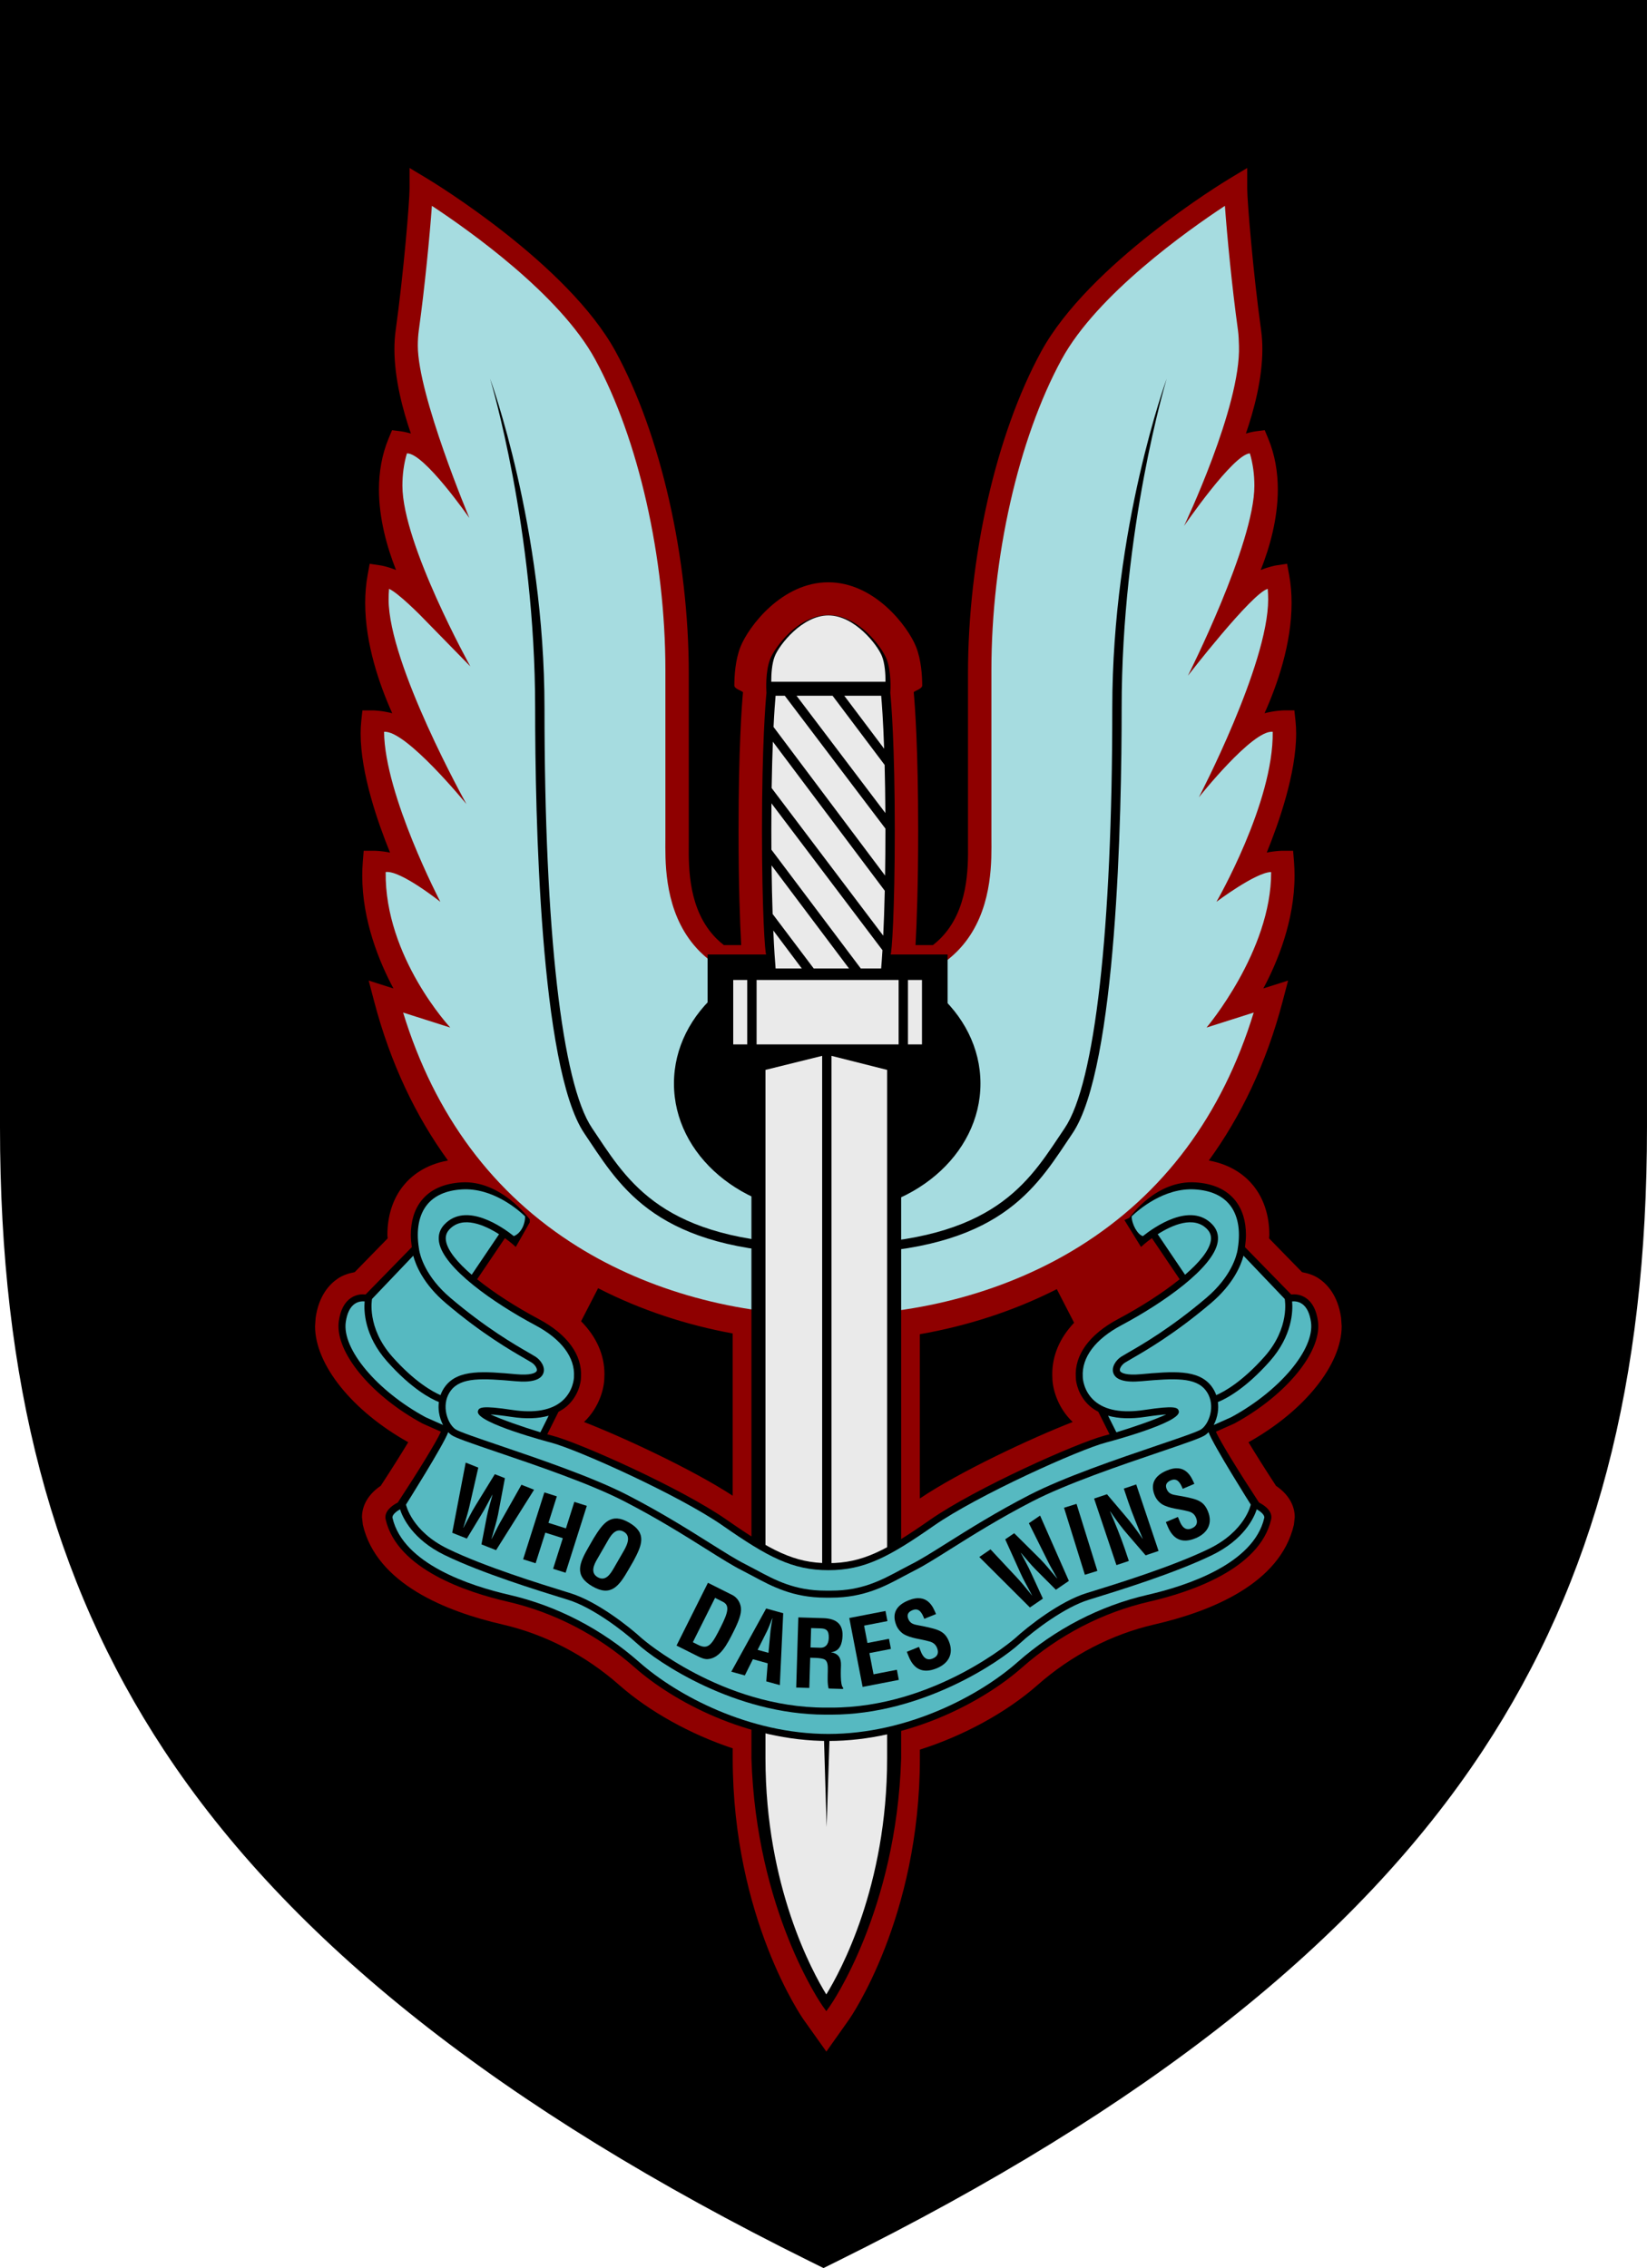 <?xml version="1.0" encoding="utf-8"?>
<!-- Generator: Adobe Illustrator 12.0.0, SVG Export Plug-In . SVG Version: 6.00 Build 51448)  -->
<!DOCTYPE svg PUBLIC "-//W3C//DTD SVG 1.1//EN" "http://www.w3.org/Graphics/SVG/1.1/DTD/svg11.dtd">
<svg  version="1.1" id="Layer_1" xmlns="http://www.w3.org/2000/svg" xmlns:xlink="http://www.w3.org/1999/xlink" width="323.797" height="445.943"
	 viewBox="0 0 323.797 445.943" overflow="visible" enable-background="new 0 0 323.797 445.943" xml:space="preserve">
<path d="M0,0v221.586c0,50.188,10.245,89.126,32.244,122.541c24.73,37.565,66.253,70.431,126.938,100.472l2.716,1.346l2.715-1.346
	c60.688-30.041,102.21-62.904,126.938-100.472c21.999-33.415,32.244-72.353,32.244-122.541V0H0z"/>
<g>
	<g>
		<path fill="none" d="M114.239,259.783c3.002,3.034,4.595,6.575,4.595,10.383c0,0.285-0.01,0.571-0.027,0.86l-0.006,0.108
			l0.007-0.243c0,1.887-0.875,5.743-3.99,8.698c7.951,3.103,21.314,9.343,29.229,14.496v-31.905
			c-8.957-1.64-17.956-4.533-26.459-8.896L114.239,259.783z"/>
		<path fill="none" d="M211.17,260.078l-3.404-6.606c-8.658,4.394-17.822,7.271-26.925,8.86v32.301
			c7.776-5.25,21.813-11.829,30.048-15.042c-3.115-2.954-3.99-6.811-3.99-8.699l0.004,0.176c-0.02-0.293-0.027-0.582-0.027-0.871
			C206.874,266.493,208.355,263.048,211.17,260.078z"/>
		<path fill="#8F0000" d="M263.77,260.749l-0.115-1.65c-0.627-4.387-2.733-6.625-4.393-7.729c-0.986-0.659-2.115-1.021-3.279-1.237
			c-1.435-1.467-4.746-4.859-6.486-6.642c0.02-0.234,0.053-0.675,0.053-0.675c0-3.782-1.083-7.131-3.135-9.679
			c-1.516-1.883-4.219-4.129-8.768-4.958c6.26-8.604,11.287-18.977,14.528-31.338l1.062-4.043c0,0-4.664,1.484-4.865,1.548
			c2.727-5.097,6.132-13.248,6.132-22.188c0-0.916-0.036-1.839-0.11-2.769l-0.174-2.113H252.1c-0.099,0-1.35,0.014-3.063,0.359
			c2.374-5.824,5.783-15.545,5.783-23.408c0-0.858-0.04-1.693-0.129-2.499l-0.221-2.053h-2.064c-0.139,0-1.741,0.035-3.799,0.559
			c2.498-5.561,5.314-13.614,5.314-21.68c0-1.848-0.146-3.696-0.48-5.515l-0.402-2.19l-2.201,0.331
			c-0.117,0.017-1.316,0.229-2.977,0.893c1.775-4.492,3.354-10.088,3.354-15.833c0-3.366-0.541-6.779-1.901-10.042l-0.672-1.615
			l-1.735,0.218c-0.087,0.011-0.88,0.124-1.964,0.438c1.572-4.554,3.234-10.742,3.234-16.6c0-1.238-0.076-2.459-0.24-3.647
			c-1.582-11.394-2.737-25.458-2.737-27.897v-4.07l-3.487,2.1c-1.124,0.677-27.628,16.773-37.02,33.989
			c-8.875,16.271-14.387,40.547-14.387,63.354v32.813l0.002,0.872c0.03,4.483,0.086,12.828-5.41,18.36
			c-0.465,0.467-0.963,0.904-1.49,1.314h-3.417c0.253-4.647,0.518-11.973,0.518-22.482c0-16.257-0.631-24.622-0.87-27.219
			c0.014-0.251,1.666-0.658,1.666-1.329c0-1.899-0.184-5.058-1.225-7.658c-1.586-3.963-8.129-12.649-17.243-12.649
			c-9.115,0-15.657,8.686-17.244,12.648l0,0c-1.04,2.599-1.223,5.76-1.223,7.659c0,0.678,1.687,1.087,1.7,1.338
			c-0.239,2.595-0.869,10.937-0.869,27.21c0,10.509,0.265,17.834,0.518,22.482h-3.407c-0.528-0.411-1.026-0.847-1.49-1.314
			c-5.497-5.533-5.441-13.877-5.411-18.36l0.003-0.872V132.47c0-22.808-5.513-47.084-14.388-63.354
			c-9.39-17.216-35.896-33.313-37.019-33.989l-3.487-2.1v4.07c0,2.44-1.156,16.506-2.737,27.897c-0.165,1.188-0.24,2.41-0.24,3.647
			c0,5.857,1.662,12.046,3.234,16.599c-1.086-0.314-1.878-0.428-1.965-0.438l-1.735-0.218l-0.672,1.615
			c-1.36,3.264-1.901,6.677-1.901,10.042c0,5.746,1.578,11.343,3.354,15.834c-1.659-0.664-2.858-0.875-2.976-0.893l-2.202-0.331
			l-0.401,2.19c-0.333,1.818-0.482,3.667-0.482,5.515c0,8.065,2.817,16.119,5.315,21.68c-2.056-0.524-3.66-0.559-3.797-0.559h-2.064
			l-0.223,2.053c-0.087,0.806-0.128,1.641-0.128,2.5c0,7.863,3.409,17.584,5.783,23.407c-1.713-0.346-2.964-0.359-3.062-0.359h-2.12
			l-0.172,2.113c-0.076,0.929-0.111,1.853-0.111,2.768c0,8.94,3.406,17.092,6.131,22.189c-0.201-0.064-4.866-1.549-4.866-1.549
			l1.061,4.043c3.241,12.362,8.269,22.733,14.527,31.336c-4.554,0.827-7.26,3.075-8.775,4.959c-2.051,2.549-3.134,5.896-3.134,9.68
			c0,0,0.034,0.439,0.052,0.675c-1.741,1.782-5.052,5.173-6.486,6.642c-1.164,0.219-2.293,0.578-3.28,1.237
			c-1.658,1.106-3.765,3.345-4.393,7.733c0,0.002-0.115,1.646-0.115,1.646c0,7.595,7.348,16.691,18.319,22.82
			c-1.349,2.24-3.219,5.224-5.409,8.572c-2.319,1.568-3.683,3.729-3.683,6.17l0.168,1.479c2.682,11.617,16.397,17.076,27.432,19.61
			c8.381,1.927,16.328,6.049,22.985,11.922c5.863,5.173,14.005,9.688,22.298,12.438c0,0.898,0,1.942,0,1.942
			c0,31.424,13.762,51.149,13.901,51.345l4.51,6.338l4.489-6.346c0.133-0.188,13.896-19.913,13.896-51.337c0,0,0-0.945,0-1.69
			c8.603-2.728,17.045-7.332,23.116-12.688c6.656-5.873,14.604-9.995,22.983-11.921c11.035-2.535,24.752-7.995,27.431-19.606
			c0-0.008,0.17-1.483,0.17-1.483c0-2.44-1.364-4.603-3.685-6.17c-2.188-3.351-4.059-6.332-5.407-8.572
			C256.422,277.44,263.77,268.344,263.77,260.749z M144.046,294.087c-7.914-5.152-21.277-11.395-29.229-14.496
			c3.115-2.955,3.99-6.813,3.99-8.699l-0.007,0.244l0.006-0.109c0.018-0.287,0.027-0.574,0.027-0.859
			c0-3.807-1.593-7.35-4.595-10.383l3.348-6.498c8.503,4.363,17.502,7.257,26.459,8.896L144.046,294.087L144.046,294.087z
			 M162.628,232.485c-12.672,0-22.943-8.703-22.943-19.439c0-10.736,10.271-19.44,22.943-19.44c12.671,0,22.942,8.704,22.942,19.44
			C185.57,223.782,175.299,232.485,162.628,232.485z M206.896,270.892c0,1.89,0.875,5.745,3.99,8.699
			c-8.234,3.213-22.271,9.792-30.047,15.042v-32.301c9.104-1.59,18.268-4.468,26.926-8.86l3.403,6.606
			c-2.813,2.97-4.296,6.415-4.296,10.116c0,0.289,0.009,0.58,0.027,0.871L206.896,270.892z"/>
	</g>
	<g>
		<path fill="#A6DCE0" d="M239.15,177.316c0,0,11.261-19.47,11.062-33.43c-3.94-0.453-14.521,12.887-14.521,12.887
			s13.629-26.103,13.629-38.925c0-0.692-0.034-1.38-0.086-2.066c-3.116,0.818-15.689,17.071-15.689,17.071
			s13.063-25.891,13.063-37.341c0-2.149-0.269-4.296-0.885-6.369c-3.285,0.163-12.943,14.27-12.943,14.27
			s11.193-23.46,10.799-35.442c-0.034-1.037-0.063-2.054-0.197-3.035c-1.184-8.525-2.154-18.706-2.568-24.464
			c-7.342,4.837-25.142,17.435-32.08,30.157c-8.528,15.635-13.826,39.067-13.826,61.151v32.814l0.004,0.842
			c0.002,0.348,0.005,0.722,0.005,1.121c0,5.094-0.404,14.121-6.753,20.511c-4.116,4.146-10.064,6.496-17.708,7.011
			c8.817,2.71,15.118,9.871,15.118,18.279c0,10.736-10.271,19.44-22.942,19.44c-12.672,0-22.943-8.704-22.943-19.44
			c0-8.44,6.349-15.621,15.22-18.309c-7.47-0.563-13.297-2.902-17.349-6.981c-6.349-6.39-6.753-15.417-6.753-20.511
			c0-0.399,0.003-0.773,0.005-1.121l0.004-0.842V131.78c0-22.084-5.298-45.516-13.826-61.151
			C110.05,57.907,92.25,45.31,84.908,40.472c-0.414,5.76-1.386,15.941-2.57,24.464c-0.135,0.982-0.197,1.999-0.197,3.036
			c0,9.757,10.133,33.878,10.133,33.878s-8.927-12.86-12.277-12.707c-0.617,2.074-0.884,4.221-0.884,6.369
			c0,11.45,13.354,35.516,13.354,35.516l-9.729-9.946c0-0.001-0.004-0.007-0.006-0.008c0,0-4.449-4.521-6.248-5.292
			c-0.052,0.686-0.086,1.374-0.086,2.066c0,12.822,15.3,40.247,15.3,40.247s-11.901-14.589-16.19-14.208
			c0.107,12.427,11.062,33.429,11.062,33.429s-7.888-6.282-10.749-5.854c-0.205,16.745,12.702,30.578,12.702,30.578
			s-8.063-2.566-9.272-2.951c6.182,20.153,17.673,35.67,34.343,46.044c13.939,8.677,31.328,13.453,48.963,13.453h0.612
			c17.636,0,35.022-4.776,48.963-13.453c16.67-10.374,28.161-25.892,34.343-46.044c-1.209,0.385-9.271,2.949-9.271,2.949
			s12.753-15.059,12.7-30.576C246.885,171.493,239.15,177.316,239.15,177.316z"/>
	</g>
	<g>
		<path d="M218.671,139.216c0,43.705-3.407,73.808-9.348,82.59l-1.109,1.656c-6.641,9.959-14.167,21.247-45.354,21.247
			c-31.19,0-38.717-11.288-45.356-21.248l-1.108-1.655c-5.941-8.782-9.35-38.886-9.35-82.59c0-35.605-10.693-64.745-10.693-64.745
			c0.089,0.29,8.854,29.426,8.854,64.745c0,20.847,0.941,70.726,9.666,83.622l1.101,1.646c6.896,10.344,14.712,22.066,46.888,22.066
			c32.174,0,39.99-11.724,46.887-22.066l1.102-1.646c8.724-12.896,9.664-62.775,9.664-83.622c0-35.318,8.767-64.455,8.854-64.745
			C229.365,74.472,218.671,103.611,218.671,139.216z"/>
	</g>
	<path d="M162.628,187.516c-16.64,0-30.13,11.43-30.13,25.53c0,14.102,13.49,25.53,30.13,25.53c16.64,0,30.13-11.431,30.13-25.53
		C192.758,198.946,179.268,187.516,162.628,187.516z"/>
	<path d="M175.081,187.67c0.233-0.03,0.831-8.642,0.831-24.322c0-16.966-0.699-25.26-0.883-27.148l0.017-0.261
		c0.011-0.159,0.231-3.915-0.754-6.379c-0.885-2.211-5.416-8.628-11.435-8.628s-10.549,6.417-11.435,8.628
		c-0.986,2.464-0.764,6.22-0.754,6.379l0.017,0.267c-0.185,1.898-0.882,10.191-0.882,27.143c0,15.68,0.597,24.292,0.831,24.322
		h-11.522v19.933h8.617v138.101c0.921,30.001,13.841,48.497,13.971,48.681l0.75,1.053l0.744-1.053
		c0.131-0.184,13.051-18.68,13.971-48.681V207.603h9.131V187.67H175.081z"/>
	<rect x="144.151" y="192.68" fill="#EAEAEA" width="2.754" height="12.672"/>
	<path fill="#EAEAEA" d="M151.657,167.06c-0.007-1.195-0.013-2.42-0.013-3.711c0-1.911,0.009-3.705,0.025-5.396l21.821,28.871
		c-0.104,1.692-0.196,2.898-0.258,3.607h-3.994L151.657,167.06z"/>
	<path fill="#EAEAEA" d="M151.898,179.712c-0.091-2.679-0.169-5.858-0.213-9.552l15.235,20.27h-6.938L151.898,179.712z"/>
	<path fill="#EAEAEA" d="M157.638,190.43h-5.155c-0.101-1.164-0.285-3.624-0.457-7.483L157.638,190.43z"/>
	<path fill="#EAEAEA" d="M163.686,136.801l10.231,13.599c0.069,2.721,0.123,5.869,0.144,9.458l-17.46-23.057H163.686z"/>
	<path fill="#EAEAEA" d="M165.986,136.801h7.252c0.128,1.417,0.387,4.771,0.582,10.411L165.986,136.801z"/>
	<path fill="#EAEAEA" d="M154.292,136.801l19.778,26.117c0,0.146,0.002,0.282,0.002,0.43c0,3.242-0.026,6.163-0.068,8.805
		l-21.929-29.217c0.153-3.111,0.312-5.123,0.403-6.135H154.292z"/>
	<path fill="#EAEAEA" d="M173.945,175.142c-0.08,3.559-0.189,6.494-0.303,8.831l-21.938-29.024c0.057-3.588,0.144-6.606,0.241-9.117
		L173.945,175.142z"/>
	<path fill="#EAEAEA" d="M152.332,128.997c0.921-2.276,5.404-7.994,10.525-7.994c5.123,0,9.605,5.718,10.526,7.994
		c0.603,1.488,0.704,3.644,0.704,4.917c0,0.054-0.003,0.08-0.003,0.13H151.63c0-0.05-0.002-0.076-0.002-0.13
		C151.628,132.641,151.729,130.484,152.332,128.997z"/>
	<path fill="#EAEAEA" d="M174.406,345.703c0,25.22-9.252,42.055-11.958,46.442c-2.706-4.389-11.957-21.224-11.957-46.442V210.362
		l11.141-2.76V329.81l0.882,29.44l0.959-29.44V207.603l10.935,2.76L174.406,345.703L174.406,345.703z"/>
	<polygon fill="#EAEAEA" points="176.665,205.352 148.745,205.352 148.745,192.68 150.015,192.68 150.015,192.682 174.092,192.682 
		174.092,192.68 176.665,192.68 	"/>
	<rect x="178.505" y="192.68" fill="#EAEAEA" width="2.754" height="12.672"/>
	<path d="M259.175,260.749c0-0.34-0.022-0.671-0.069-0.996c-0.311-2.173-1.113-3.706-2.391-4.559
		c-1.124-0.75-2.273-0.741-2.869-0.674c-0.449-0.459-8.682-8.89-9.086-9.304c0.112-0.827,0.193-1.638,0.193-2.401
		c0-2.737-0.717-5.055-2.118-6.797c-1.717-2.133-4.351-3.322-7.83-3.537c-7.712-0.475-12.752,6.705-13.002,6.974l-0.942,0.437
		l3.258,5.283l0.637-0.561c0.021-0.021,0.597-0.52,1.504-1.168l5.458,8.082c-3.405,2.75-7.808,5.535-12.112,7.828
		c-5.627,2.996-8.576,7.055-8.307,11.425l0.006,0.11c0,0.893,0.505,3.644,2.813,5.629c0.481,0.414,1.024,0.758,1.603,1.063
		l2.214,4.428c-0.369,0.104-0.727,0.203-1.053,0.288c-5.257,1.371-25.257,10.269-34.262,16.548c-8.596,5.994-13.269,8.5-19.959,8.5
		c-6.692,0-11.365-2.506-19.961-8.5c-9.004-6.279-29.004-15.177-34.261-16.548c-0.326-0.085-0.684-0.185-1.052-0.288l2.214-4.428
		c0.576-0.305,1.119-0.646,1.601-1.063c2.308-1.985,2.813-4.736,2.813-5.629l0.006-0.11c0.271-4.37-2.679-8.429-8.307-11.425
		c-4.306-2.293-8.708-5.078-12.112-7.828l5.459-8.082c0.907,0.648,1.482,1.147,1.504,1.168l0.636,0.561l2.751-4.849v-0.581
		c-0.248-0.27-5.727-7.737-13.438-7.264c-3.479,0.216-6.113,1.404-7.829,3.537c-1.402,1.742-2.119,4.06-2.119,6.797
		c0,0.765,0.081,1.574,0.193,2.401c-0.405,0.414-8.637,8.845-9.085,9.304c-0.598-0.067-1.745-0.076-2.87,0.674
		c-1.276,0.853-2.081,2.386-2.392,4.559c-0.046,0.325-0.068,0.656-0.068,0.996c0,5.884,6.852,13.909,16.524,19.145
		c0,0,2.751,1.225,3.609,1.605c-0.784,1.848-4.689,8.173-8.478,13.936c-0.568,0.28-2.429,1.305-2.429,2.879
		c0,0.146,0.017,0.295,0.052,0.449c2.259,9.783,15.992,14.322,23.979,16.156c9.123,2.098,17.768,6.576,24.998,12.955
		c7.545,6.657,22.041,14.434,38.063,14.434c16.02,0,30.516-7.775,38.061-14.434c7.23-6.379,15.874-10.857,24.998-12.955
		c7.984-1.834,21.721-6.373,23.979-16.156c0.035-0.154,0.053-0.305,0.053-0.449c0-1.574-1.86-2.599-2.43-2.879
		c-3.787-5.763-7.692-12.088-8.477-13.936c0.857-0.382,3.609-1.605,3.609-1.605C252.324,274.658,259.175,266.633,259.175,260.749z"
		/>
	<path fill="#56B9C1" d="M252.573,255.396c0.012,0.057,1.104,5.623-3.981,11.357c-4.426,4.991-7.986,6.909-9.479,7.555
		c-0.225-0.636-0.545-1.229-0.957-1.767c-2.579-3.353-7.598-2.904-13.948-2.337c-2.712,0.24-3.86-0.219-4.021-0.684
		c-0.143-0.416,0.336-1.186,1.004-1.614l1.276-0.753c2.753-1.584,8.479-4.881,15.587-10.916c4.402-3.738,5.906-7.412,6.418-9.338
		L252.573,255.396z"/>
	<path fill="#56B9C1" d="M227.602,242.672c2.781-1.772,7.109-3.733,9.737-0.975c0.614,0.646,0.843,1.39,0.7,2.276
		c-0.309,1.902-2.249,4.246-5.059,6.666L227.602,242.672z"/>
	<path fill="#56B9C1" d="M217.846,278.354c2.032,0.578,4.478,0.664,7.33,0.232c2.016-0.304,3.286-0.434,4.1-0.482
		c-2.063,0.974-6.375,2.48-9.797,3.514L217.846,278.354z"/>
	<path fill="#56B9C1" d="M106.238,281.618c-3.422-1.032-7.733-2.54-9.798-3.514c0.814,0.049,2.084,0.18,4.1,0.482
		c2.854,0.432,5.299,0.346,7.33-0.232L106.238,281.618z"/>
	<path fill="#56B9C1" d="M92.734,250.64c-2.809-2.418-4.75-4.763-5.058-6.666c-0.143-0.887,0.086-1.631,0.7-2.275
		c2.628-2.76,6.955-0.799,9.737,0.975L92.734,250.64z"/>
	<path fill="#56B9C1" d="M73.143,255.396l8.101-8.496c0.512,1.927,2.016,5.601,6.418,9.339c7.108,6.034,12.835,9.331,15.587,10.915
		l1.277,0.754c0.667,0.43,1.146,1.199,1.003,1.613c-0.159,0.467-1.309,0.926-4.019,0.685c-6.354-0.567-11.37-1.017-13.949,2.337
		c-0.412,0.536-0.733,1.131-0.958,1.766c-1.492-0.645-5.053-2.563-9.479-7.554C72.037,261.019,73.131,255.451,73.143,255.396z"/>
	<path fill="#56B9C1" d="M83.673,278.655c-9.54-5.165-16.456-13.393-15.697-18.706c0.252-1.759,0.85-2.968,1.775-3.597
		c0.741-0.502,1.535-0.509,1.937-0.471c-0.166,1.852-0.077,6.732,4.403,11.787c4.821,5.436,8.652,7.383,10.19,8.001
		c-0.088,0.666-0.083,1.358,0.024,2.062c0.133,0.879,0.415,1.717,0.801,2.449L83.673,278.655z"/>
	<path fill="#56B9C1" d="M162.283,335.751c-20.386,0-35.955-13.48-36.104-13.617c-2.571-2.365-8.819-7.269-14.063-8.892
		l-0.653-0.201c-5.252-1.624-16.18-5-23.4-8.501c-7.148-3.466-8.238-8.656-8.247-8.708c0,0,7.44-11.793,8.298-14.238
		c0.2,0.207,0.409,0.399,0.631,0.556c0.785,0.557,3.638,1.539,9.032,3.373c7.696,2.615,18.235,6.196,24.975,9.674
		c6.495,3.35,11.832,6.705,16.12,9.4c2.911,1.83,5.21,3.276,7.003,4.172l2.199,1.155c3.666,1.972,7.821,4.207,14.209,4.207h1.148
		c6.389,0,10.543-2.235,14.209-4.207l2.199-1.155c1.793-0.896,4.092-2.342,7.003-4.172c4.288-2.695,9.625-6.052,16.12-9.4
		c6.739-3.477,17.279-7.059,24.975-9.674c5.396-1.834,8.246-2.816,9.033-3.373c0.221-0.155,0.43-0.349,0.631-0.556
		c0.857,2.445,8.299,14.238,8.299,14.238c-0.012,0.052-1.101,5.242-8.248,8.708c-7.221,3.501-18.147,6.877-23.4,8.501l-0.652,0.201
		c-5.244,1.623-11.492,6.526-14.063,8.892c-0.147,0.137-15.718,13.617-36.104,13.617H162.283z"/>
	<path fill="#56B9C1" d="M163.434,337.131c17.826,0,33.094-10.354,37.037-13.981c2.896-2.664,8.893-7.15,13.536-8.588l0.653-0.203
		c5.283-1.631,16.279-5.029,23.594-8.575c6.337-3.072,8.286-7.378,8.821-9.024c0.673,0.381,1.612,1.096,1.476,1.693
		c-2.089,9.053-15.271,13.359-22.941,15.123c-9.349,2.146-18.2,6.732-25.603,13.265c-7.364,6.498-21.514,14.089-37.147,14.089
		c-15.636,0-29.783-7.591-37.149-14.089c-7.401-6.53-16.254-11.116-25.602-13.265c-7.672-1.764-20.854-6.07-22.941-15.123
		c-0.139-0.598,0.802-1.313,1.475-1.693c0.535,1.646,2.484,5.952,8.821,9.024c7.314,3.546,18.311,6.944,23.595,8.575l0.652,0.203
		c4.645,1.438,10.641,5.924,13.537,8.588c3.943,3.627,19.21,13.981,37.037,13.981H163.434z"/>
	<g>
		<path d="M97.916,297.786c-0.271,1.377-0.803,3.066-1.283,4.775l0.034,0.014c0.156-0.293,0.295-0.596,0.452-0.889
			c0.521-1.062,1.058-2.115,1.663-3.142l3.734-6.614l2.48,0.984l-7.471,11.882l-2.873-1.141l1.053-5.441
			c0.28-1.454,0.738-2.854,1.11-4.291l-0.034-0.014c-0.715,1.3-1.344,2.634-2.137,3.883l-2.865,4.724l-2.873-1.143l2.648-13.796
			l2.479,0.983l-1.7,7.422c-0.264,1.164-0.596,2.299-0.945,3.427c-0.088,0.321-0.192,0.637-0.298,0.95l0.034,0.014
			c0.841-1.566,1.611-3.16,2.361-4.348l3.796-6.174l1.984,0.787L97.916,297.786z"/>
		<path d="M102.847,306.587l4.173-13.154l2.454,0.779l-1.651,5.209l3.438,1.09l1.651-5.209l2.456,0.779l-4.172,13.152l-2.457-0.776
			l1.909-6.017l-3.438-1.09l-1.908,6.016L102.847,306.587z"/>
		<path d="M116.721,302.438c1.851-2.99,3.396-5.115,6.966-3.058c3.571,2.06,2.504,4.461,0.845,7.562l-0.984,1.705
			c-1.838,3.188-3.42,5.377-7.085,3.263c-3.666-2.113-2.563-4.579-0.725-7.767L116.721,302.438z M117.389,306.582
			c-0.569,0.987-1.418,2.644,0.111,3.526c1.594,0.918,2.558-0.715,3.219-1.861l1.766-3.061c0.551-0.957,1.82-3.049,0.164-4.006
			c-1.754-1.011-2.814,1.16-3.348,2.086L117.389,306.582z"/>
		<path d="M133.002,323.55l6.178-12.339l4.805,2.404c0.559,0.28,1.555,1.088,1.686,2.593c0.098,1.12-0.438,2.561-1.459,4.6
			c-1.22,2.437-2.629,5.25-5.072,5.403c-0.658,0.041-1.3-0.239-1.876-0.526L133.002,323.55z M137.215,323.396
			c2.057,1.03,2.732,0.012,4.52-3.56c1.458-2.912,1.738-4.212,0.356-4.903l-1.514-0.759l-4.366,8.72L137.215,323.396z"/>
		<path d="M143.771,328.687l6.855-12.422l3.352,0.928l-0.666,14.135l-2.661-0.735l0.277-3.552l-2.908-0.805l-1.589,3.188
			L143.771,328.687z M148.949,324.394l2.128,0.588l0.371-3.965c0.049-0.653,0.162-1.271,0.263-1.912
			c0.065-0.307,0.113-0.616,0.156-0.91l-0.035-0.01c-0.114,0.272-0.232,0.564-0.333,0.861c-0.243,0.602-0.464,1.188-0.759,1.775
			L148.949,324.394z"/>
		<path d="M159.287,325.942l-0.18,5.94l-2.574-0.077l0.417-13.793l4.874,0.146c2.225,0.066,3.894,0.89,3.816,3.428
			c-0.045,1.51-0.479,3.078-2.217,3.266v0.037c1.521,0.248,1.949,1.236,1.91,2.562c-0.018,0.571-0.193,3.952,0.421,4.376
			l-0.009,0.258l-2.833-0.087c-0.285-0.892-0.181-2.582-0.169-3.502c0.007-0.847,0.061-2.005-0.815-2.289
			c-0.691-0.224-1.446-0.228-2.183-0.25L159.287,325.942z M159.349,323.921l2.022,0.061c0.848-0.028,1.527-0.562,1.568-1.939
			c0.047-1.545-0.589-1.822-1.563-1.869l-1.912-0.059L159.349,323.921z"/>
		<path d="M169.589,331.681l-2.622-13.55l7.117-1.378l0.385,1.987l-4.589,0.889l0.66,3.414l4.229-0.817l0.385,1.986l-4.229,0.818
			l0.809,4.172l4.589-0.889l0.384,1.988L169.589,331.681z"/>
		<path d="M181.712,318.293c-0.444-1.149-1.001-2.233-2.313-1.704c-0.803,0.323-1.185,0.854-0.832,1.725
			c0.392,0.973,1.158,1.101,2.102,1.274c0.984,0.179,2.82,0.55,3.747,0.929c1.144,0.473,1.709,1.137,2.155,2.245
			c0.979,2.423-0.116,4.333-2.453,5.275c-2.868,1.157-4.538-0.034-5.461-2.32l-0.379-0.938l2.39-0.963l0.304,0.75
			c0.45,1.268,1.19,2.021,2.368,1.545c1.007-0.406,1.271-1.129,0.879-2.102c-0.304-0.75-0.852-1.125-1.638-1.304
			c-1.639-0.47-3.473-0.544-4.963-1.431c-0.625-0.422-1.131-1.032-1.405-1.715c-0.881-2.185-0.135-3.875,2.392-4.894
			c3.806-1.535,4.887,1.44,5.414,2.696L181.712,318.293z"/>
		<path d="M204.55,306.588c0.99,0.995,2.093,2.382,3.238,3.737l0.03-0.021c-0.156-0.294-0.327-0.576-0.483-0.871
			c-0.588-1.025-1.159-2.062-1.671-3.138l-3.387-6.799l2.203-1.503l5.66,12.844l-2.555,1.741l-3.919-3.92
			c-1.047-1.046-1.952-2.21-2.933-3.323l-0.03,0.021c0.676,1.319,1.43,2.588,2.021,3.944l2.308,5.019l-2.554,1.742l-9.947-9.922
			l2.203-1.502l5.197,5.563c0.815,0.87,1.569,1.78,2.31,2.702c0.217,0.252,0.418,0.517,0.62,0.779l0.031-0.021
			c-0.828-1.574-1.717-3.105-2.281-4.393l-2.986-6.604l1.764-1.202L204.55,306.588z"/>
		<path d="M213.283,309.635l-4.098-13.179l2.459-0.766l4.098,13.179L213.283,309.635z"/>
		<path d="M220.938,292.688l2.441-0.819l4.393,13.083l-2.547,0.854l-3.465-4.02c-1.167-1.335-2.223-2.748-3.488-4.613l-0.035,0.012
			c0.449,1.053,1,2.344,1.515,3.646c0.508,1.285,1.001,2.575,1.351,3.622l0.828,2.46l-2.443,0.818l-4.391-13.082l2.529-0.85
			l3.498,4.124c1.138,1.308,2.184,2.685,3.49,4.613l0.035-0.013c-0.486-1.156-1-2.4-1.492-3.633
			c-0.491-1.232-0.965-2.473-1.357-3.642L220.938,292.688z"/>
		<path d="M232.521,292.728c-0.467-1.142-1.043-2.215-2.347-1.662c-0.796,0.338-1.168,0.875-0.801,1.738
			c0.409,0.967,1.179,1.079,2.125,1.237c0.987,0.16,2.83,0.498,3.763,0.86c1.151,0.451,1.729,1.104,2.196,2.205
			c1.021,2.406-0.038,4.336-2.358,5.32c-2.846,1.208-4.537,0.047-5.5-2.223l-0.396-0.932l2.37-1.006l0.317,0.744
			c0.473,1.258,1.228,1.997,2.396,1.502c0.999-0.425,1.251-1.152,0.841-2.117c-0.314-0.744-0.871-1.108-1.66-1.272
			c-1.646-0.44-3.482-0.479-4.986-1.343c-0.633-0.408-1.148-1.01-1.438-1.688c-0.92-2.168-0.205-3.871,2.303-4.938
			c3.776-1.604,4.912,1.354,5.461,2.601L232.521,292.728z"/>
	</g>
	<path fill="#56B9C1" d="M162.283,312.751c-6.04,0-9.86-2.055-13.555-4.042l-2.237-1.175c-1.731-0.865-4.005-2.296-6.884-4.105
		c-4.311-2.709-9.676-6.084-16.224-9.461c-6.83-3.521-17.425-7.123-25.162-9.754c-4.304-1.462-8.021-2.726-8.681-3.189
		c-0.913-0.646-1.646-2.019-1.871-3.498c-0.233-1.543,0.115-3.017,0.985-4.145c2.014-2.617,6.149-2.391,12.73-1.804
		c3.152,0.28,4.985-0.261,5.448-1.61c0.404-1.181-0.503-2.541-1.563-3.222l-1.333-0.788c-2.717-1.564-8.37-4.818-15.383-10.771
		c-4.969-4.219-5.972-8.367-6.157-9.469l0.005-0.006l-0.053-0.342c-0.553-3.561,0.004-6.493,1.606-8.484
		c1.463-1.817,3.765-2.837,6.839-3.024c6.084-0.375,11.124,4.034,12.437,5.296c0.048,1.316-0.678,3.275-2.209,3.888
		c-2.148-1.713-9.331-6.827-13.645-2.299c-0.919,0.966-1.277,2.126-1.063,3.448c0.821,5.08,10.722,12.001,18.949,16.382
		c5.122,2.728,7.813,6.321,7.577,10.121l-0.008,0.194c0,0.025-0.1,2.662-2.333,4.584c-2.113,1.818-5.396,2.406-9.754,1.75
		c-6.091-0.92-6.629-0.508-6.79,0.283c-0.46,2.238,14.185,6.086,14.333,6.125c5.215,1.36,25.238,10.36,33.819,16.344
		c8.846,6.17,13.685,8.75,20.75,8.75s11.903-2.58,20.75-8.75c8.58-5.982,28.604-14.982,33.818-16.344
		c0.146-0.039,14.794-3.887,14.334-6.125c-0.162-0.791-0.699-1.203-6.79-0.283c-4.358,0.656-7.641,0.068-9.755-1.75
		c-2.232-1.922-2.333-4.559-2.333-4.584l-0.009-0.194c-0.235-3.8,2.456-7.394,7.578-10.121c8.228-4.381,18.128-11.301,18.949-16.382
		c0.213-1.322-0.145-2.482-1.063-3.448c-4.313-4.528-11.497,0.586-13.646,2.299c-1.092-0.321-2.182-2.354-2.209-3.888
		c1.313-1.262,6.354-5.671,12.438-5.296c3.075,0.188,5.375,1.207,6.838,3.024c1.604,1.991,2.16,4.926,1.607,8.484l-0.053,0.342
		l0.004,0.006c-0.185,1.102-1.188,5.25-6.156,9.469c-7.012,5.953-12.665,9.207-15.383,10.771l-1.334,0.788
		c-1.06,0.681-1.967,2.041-1.563,3.222c0.463,1.352,2.296,1.893,5.447,1.61c6.582-0.587,10.719-0.813,12.731,1.804
		c0.87,1.128,1.219,2.602,0.984,4.145c-0.225,1.479-0.958,2.854-1.871,3.498c-0.659,0.465-4.376,1.729-8.682,3.189
		c-7.735,2.631-18.331,6.23-25.161,9.754c-6.548,3.377-11.913,6.752-16.224,9.461c-2.879,1.811-5.152,3.24-6.885,4.105l-2.236,1.175
		c-3.694,1.987-7.516,4.042-13.556,4.042H162.283z"/>
	<path fill="#56B9C1" d="M238.609,280.183c0.386-0.733,0.668-1.57,0.801-2.449c0.105-0.703,0.111-1.396,0.025-2.063
		c1.537-0.618,5.366-2.564,10.188-8.001c4.482-5.055,4.57-9.937,4.402-11.787c0.404-0.038,1.195-0.032,1.938,0.472
		c0.927,0.627,1.522,1.838,1.774,3.596c0.759,5.314-6.157,13.541-15.696,18.706L238.609,280.183z"/>
</g>
</svg>
